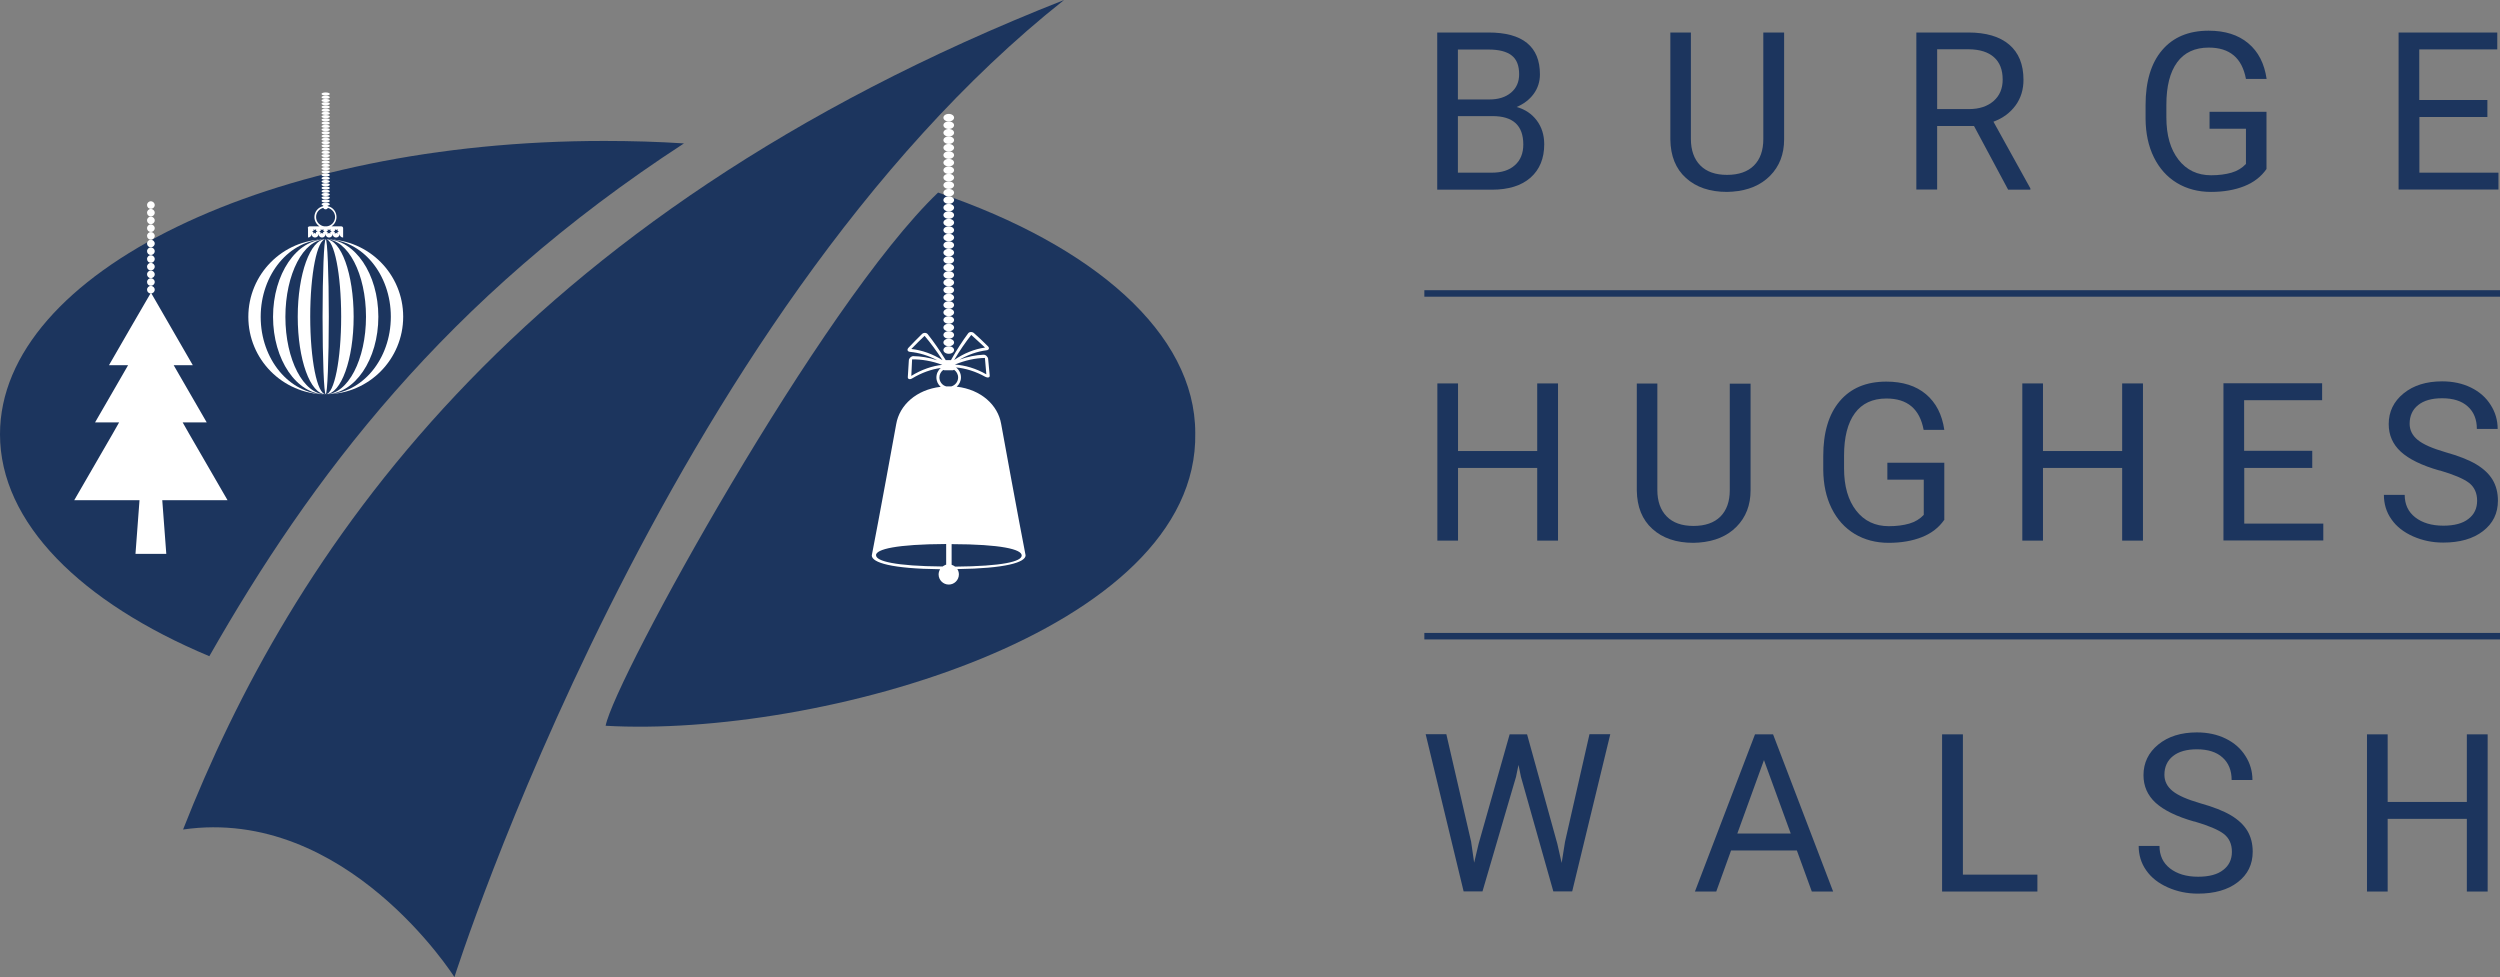 <?xml version="1.0" encoding="UTF-8"?>
<svg id="BHWxmaslogo_08" data-name="BHWxmaslogo 08" xmlns="http://www.w3.org/2000/svg" viewBox="0 0 192.28 75.15"><rect x="0" y="0" width="192.28" height="75.15" fill="#808080" stroke="none"/>
  <defs>
    <style>
      .cls-1 {
        fill: #fff;
      }

      .cls-1, .cls-2 {
        stroke-width: 0px;
      }

      .cls-2 {
        fill: #1c355e;
      }
    </style>
  </defs>
  <g id="walsh">
    <path class="cls-2" d="m113.15,64.76l.23,1.59.34-1.44,2.39-8.43h1.34l2.33,8.43.33,1.46.26-1.63,1.88-8.27h1.6l-2.93,12.09h-1.45l-2.49-8.81-.19-.92-.19.92-2.58,8.81h-1.45l-2.92-12.09h1.59l1.91,8.28Z"/>
    <path class="cls-2" d="m138.2,65.41h-5.06l-1.14,3.16h-1.64l4.62-12.09h1.39l4.62,12.09h-1.64l-1.15-3.16Zm-4.58-1.3h4.11l-2.06-5.65-2.05,5.65Z"/>
    <path class="cls-2" d="m150.97,67.27h5.73v1.3h-7.33v-12.09h1.6v10.78Z"/>
    <path class="cls-2" d="m168.77,63.19c-1.37-.39-2.36-.88-2.98-1.45-.62-.57-.93-1.28-.93-2.12,0-.95.38-1.74,1.14-2.36.76-.62,1.75-.93,2.97-.93.83,0,1.57.16,2.22.48s1.15.76,1.51,1.33c.36.56.54,1.18.54,1.85h-1.6c0-.73-.23-1.31-.7-1.73-.46-.42-1.12-.63-1.97-.63-.79,0-1.4.17-1.84.52-.44.35-.66.83-.66,1.44,0,.49.21.91.63,1.25.42.34,1.13.65,2.13.94,1,.28,1.79.59,2.36.93.57.34.99.74,1.26,1.19.27.45.41.99.41,1.6,0,.98-.38,1.76-1.15,2.35-.76.59-1.79.88-3.06.88-.83,0-1.6-.16-2.32-.48-.72-.32-1.27-.75-1.66-1.31-.39-.55-.58-1.18-.58-1.88h1.6c0,.73.27,1.31.81,1.73.54.42,1.26.64,2.16.64.84,0,1.49-.17,1.93-.52.45-.34.67-.81.67-1.4s-.21-1.05-.62-1.37c-.42-.32-1.17-.64-2.26-.96Z"/>
    <path class="cls-2" d="m191.33,68.57h-1.6v-5.59h-6.09v5.59h-1.59v-12.09h1.59v5.2h6.09v-5.2h1.6v12.09Z"/>
  </g>
  <rect id="line_2" data-name="line 2" class="cls-2" x="109.55" y="48.68" width="82.73" height=".5"/>
  <g id="hughes">
    <path class="cls-2" d="m119.83,41.58h-1.6v-5.59h-6.09v5.59h-1.59v-12.09h1.59v5.2h6.09v-5.2h1.6v12.09Z"/>
    <path class="cls-2" d="m134.64,29.49v8.22c0,1.14-.36,2.07-1.08,2.8-.71.72-1.68,1.13-2.89,1.22l-.42.02c-1.32,0-2.38-.36-3.16-1.07-.79-.71-1.18-1.7-1.2-2.95v-8.23h1.58v8.18c0,.87.24,1.55.72,2.04s1.17.73,2.06.73,1.59-.24,2.07-.72c.48-.48.72-1.16.72-2.03v-8.19h1.6Z"/>
    <path class="cls-2" d="m149.53,39.99c-.41.59-.98,1.03-1.71,1.32-.73.29-1.59.44-2.56.44s-1.86-.23-2.62-.69-1.35-1.12-1.77-1.97c-.42-.85-.63-1.84-.64-2.96v-1.05c0-1.82.42-3.23,1.27-4.23.85-1,2.04-1.5,3.58-1.5,1.26,0,2.28.32,3.05.97s1.24,1.56,1.41,2.74h-1.59c-.3-1.61-1.25-2.41-2.86-2.41-1.07,0-1.88.38-2.43,1.13-.55.75-.83,1.84-.83,3.26v.99c0,1.36.31,2.44.93,3.24.62.8,1.46,1.2,2.52,1.2.6,0,1.12-.07,1.57-.2s.82-.36,1.11-.67v-2.71h-2.8v-1.3h4.38v4.43Z"/>
    <path class="cls-2" d="m164.82,41.58h-1.6v-5.59h-6.09v5.59h-1.59v-12.09h1.59v5.2h6.09v-5.2h1.6v12.09Z"/>
    <path class="cls-2" d="m177.85,35.99h-5.24v4.28h6.08v1.3h-7.68v-12.09h7.59v1.3h-6v3.89h5.24v1.3Z"/>
    <path class="cls-2" d="m187.63,36.19c-1.37-.39-2.36-.88-2.98-1.45-.62-.57-.93-1.28-.93-2.12,0-.95.38-1.74,1.14-2.36.76-.62,1.75-.93,2.97-.93.83,0,1.57.16,2.22.48s1.15.76,1.51,1.33c.36.56.54,1.18.54,1.85h-1.6c0-.73-.23-1.31-.7-1.73-.46-.42-1.12-.63-1.97-.63-.79,0-1.4.17-1.84.52-.44.35-.66.83-.66,1.44,0,.49.21.91.63,1.25.42.34,1.13.65,2.13.94,1,.28,1.79.59,2.36.93.57.34.99.74,1.26,1.19.27.45.41.99.41,1.6,0,.98-.38,1.76-1.15,2.35-.76.59-1.79.88-3.06.88-.83,0-1.6-.16-2.32-.48-.72-.32-1.27-.75-1.66-1.31-.39-.55-.58-1.18-.58-1.88h1.6c0,.73.27,1.31.81,1.73.54.42,1.26.64,2.16.64.84,0,1.49-.17,1.93-.52.45-.34.67-.81.67-1.4s-.21-1.05-.62-1.37c-.42-.32-1.17-.64-2.26-.96Z"/>
  </g>
  <rect id="line_1" data-name="line 1" class="cls-2" x="109.55" y="22.32" width="82.73" height=".5"/>
  <g id="burge">
    <path class="cls-2" d="m110.54,14.58V2.5h3.95c1.31,0,2.3.27,2.96.81.66.54.99,1.34.99,2.41,0,.56-.16,1.06-.48,1.5s-.76.77-1.31,1.01c.65.18,1.17.53,1.55,1.04.38.51.57,1.12.57,1.83,0,1.08-.35,1.94-1.05,2.56s-1.7.93-2.98.93h-4.19Zm1.59-6.93h2.41c.7,0,1.25-.17,1.67-.52.42-.35.63-.82.63-1.42,0-.67-.19-1.15-.58-1.45-.39-.3-.98-.45-1.77-.45h-2.36v3.85Zm0,1.28v4.35h2.63c.74,0,1.33-.19,1.76-.58.43-.38.64-.92.64-1.59,0-1.46-.79-2.18-2.37-2.18h-2.66Z"/>
    <path class="cls-2" d="m137.22,2.5v8.22c0,1.14-.36,2.07-1.08,2.8-.71.72-1.68,1.13-2.89,1.22l-.42.02c-1.32,0-2.38-.36-3.16-1.07-.79-.71-1.18-1.7-1.2-2.95V2.5h1.58v8.18c0,.87.24,1.55.72,2.04s1.17.73,2.06.73,1.59-.24,2.07-.72c.48-.48.72-1.16.72-2.03V2.5h1.6Z"/>
    <path class="cls-2" d="m151.83,9.69h-2.84v4.89h-1.6V2.5h4c1.36,0,2.41.31,3.14.93.73.62,1.1,1.52,1.1,2.71,0,.75-.2,1.41-.61,1.97-.41.56-.97.98-1.7,1.25l2.84,5.13v.1h-1.71l-2.62-4.89Zm-2.84-1.3h2.45c.79,0,1.42-.21,1.89-.62s.7-.96.7-1.65c0-.75-.22-1.32-.67-1.72s-1.09-.6-1.93-.61h-2.44v4.59Z"/>
    <path class="cls-2" d="m174.32,13c-.41.59-.98,1.03-1.71,1.32-.73.29-1.59.44-2.56.44s-1.86-.23-2.62-.69-1.35-1.12-1.77-1.97c-.42-.85-.63-1.84-.64-2.96v-1.05c0-1.82.42-3.23,1.27-4.23.85-1,2.04-1.5,3.58-1.5,1.26,0,2.28.32,3.05.97.77.64,1.24,1.56,1.41,2.74h-1.59c-.3-1.61-1.25-2.41-2.86-2.41-1.07,0-1.88.38-2.43,1.13-.55.75-.83,1.84-.83,3.26v.99c0,1.36.31,2.44.93,3.24.62.8,1.46,1.2,2.51,1.2.6,0,1.12-.07,1.57-.2s.82-.36,1.11-.67v-2.71h-2.8v-1.3h4.38v4.43Z"/>
    <path class="cls-2" d="m191.32,9h-5.24v4.28h6.08v1.3h-7.68V2.5h7.59v1.3h-6v3.89h5.24v1.3Z"/>
  </g>
  <path id="arc_right" data-name="arc right" class="cls-2" d="m46.57,55.82c16.3.93,45.64-7.18,45.36-22.52,0-7.66-7.82-14.42-19.78-18.49-8.95,8.55-24.87,37.4-25.57,41.01"/>
  <path id="swoosh" class="cls-2" d="m14.08,63.8C22.28,42.94,39.28,16.75,81.84,0c-30.77,24.38-46.89,75.15-46.89,75.15,0,0-8.32-13.16-20.87-11.35"/>
  <path id="arc_left" data-name="arc left" class="cls-2" d="m52.61,11.03c-2-.13-4.05-.19-6.12-.19C20.82,10.83,0,20.93,0,33.4,0,40.22,6.24,46.34,16.1,50.47c7.77-13.64,18.11-27.48,36.52-39.45"/>
  <g id="dec_tree_1" data-name="dec tree 1">
    <g>
      <polygon class="cls-1" points="9.99 25.3 8.38 28.09 9.85 28.09 9.46 28.77 7.31 32.49 9.16 32.49 8.66 33.37 5.71 38.47 10.73 38.47 10.42 42.6 12.79 42.6 12.48 38.47 17.5 38.47 14.55 33.37 14.05 32.49 15.9 32.49 13.75 28.77 13.36 28.09 14.83 28.09 13.22 25.3 11.61 22.51 9.99 25.3"/>
      <g>
        <path class="cls-1" d="m11.31,22.28c0-.16.13-.29.29-.29s.3.13.3.29-.13.29-.3.29-.29-.13-.29-.29"/>
        <path class="cls-1" d="m11.31,21.69c0-.16.13-.29.29-.29s.3.13.3.29-.13.29-.3.29-.29-.13-.29-.29"/>
        <path class="cls-1" d="m11.31,21.1c0-.16.13-.29.29-.29s.3.13.3.29-.13.29-.3.29-.29-.13-.29-.29"/>
        <path class="cls-1" d="m11.31,20.51c0-.16.13-.29.29-.29s.3.13.3.29-.13.29-.3.29-.29-.13-.29-.29"/>
        <path class="cls-1" d="m11.31,19.92c0-.16.13-.29.29-.29s.3.13.3.29-.13.29-.3.29-.29-.13-.29-.29"/>
        <path class="cls-1" d="m11.31,19.32c0-.16.13-.29.29-.29s.3.13.3.29-.13.29-.3.29-.29-.13-.29-.29"/>
        <path class="cls-1" d="m11.31,18.73c0-.16.13-.29.29-.29s.3.13.3.29-.13.29-.3.29-.29-.13-.29-.29"/>
        <path class="cls-1" d="m11.31,18.14c0-.16.13-.29.29-.29s.3.13.3.29-.13.29-.3.29-.29-.13-.29-.29"/>
        <path class="cls-1" d="m11.31,17.55c0-.16.13-.29.29-.29s.3.13.3.29-.13.29-.3.29-.29-.13-.29-.29"/>
        <path class="cls-1" d="m11.31,16.95c0-.16.13-.29.29-.29s.3.13.3.29-.13.29-.3.29-.29-.13-.29-.29"/>
        <path class="cls-1" d="m11.31,16.36c0-.16.13-.29.29-.29s.3.13.3.29-.13.29-.3.29-.29-.13-.29-.29"/>
        <path class="cls-1" d="m11.31,15.77c0-.16.13-.29.29-.29s.3.13.3.29-.13.29-.3.29-.29-.13-.29-.29"/>
      </g>
    </g>
  </g>
  <g>
    <path class="cls-1" d="m25.12,30.32c3.26-.03,5.89-2.69,5.89-5.96s-2.63-5.92-5.89-5.96c2.73.04,4.94,2.69,4.94,5.96s-2.21,5.92-4.94,5.96"/>
    <path class="cls-1" d="m25.05,30.32c2.24,0,4.05-2.67,4.05-5.96s-1.81-5.96-4.05-5.96c1.71,0,3.1,2.67,3.1,5.96s-1.39,5.96-3.1,5.96"/>
    <path class="cls-1" d="m25.05,30.32c1.18,0,2.15-2.67,2.15-5.96s-.96-5.96-2.15-5.96c.66,0,1.19,2.67,1.19,5.96s-.53,5.96-1.19,5.96"/>
    <path class="cls-1" d="m25.05,30.32c.13,0,.24-2.67.24-5.96s-.11-5.96-.24-5.96-.24,2.67-.24,5.96.11,5.96.24,5.96"/>
    <path class="cls-1" d="m25.05,30.32c-.66,0-1.19-2.67-1.19-5.96s.53-5.96,1.19-5.96c-1.18,0-2.15,2.67-2.15,5.96s.96,5.96,2.15,5.96"/>
    <path class="cls-1" d="m21.95,24.37c0-3.29,1.39-5.96,3.1-5.96-2.24,0-4.05,2.67-4.05,5.96s1.81,5.96,4.05,5.96c-1.71,0-3.1-2.67-3.1-5.96"/>
    <path class="cls-1" d="m19.1,24.37c0,3.27,2.63,5.92,5.89,5.96-2.73-.04-4.94-2.69-4.94-5.96s2.21-5.92,4.94-5.96c-3.26.03-5.89,2.69-5.89,5.96"/>
    <path class="cls-1" d="m23.69,17.55v.72c.15,0,.27-.12.27-.27,0,.15.12.27.27.27s.27-.12.27-.27c0,.15.12.27.27.27s.27-.12.27-.27c0,.15.12.27.27.27s.27-.12.27-.27c0,.15.12.27.27.27s.27-.12.27-.27c0,.15.12.27.27.27v-.72c0-.08-.06-.14-.14-.14h-.76c.24-.15.39-.42.39-.72,0-.41-.28-.75-.66-.83-.02-.09-.1-.15-.19-.15s-.17.06-.19.15c-.38.09-.66.43-.66.83,0,.3.16.57.39.72h-.76c-.08,0-.14.06-.14.14m1.97.25l.12-.05v-.13s.09.08.09.08l.11-.08v.13s.11.05.11.05l-.12.05v.13s-.09-.08-.09-.08l-.11.08v-.13s-.1-.05-.1-.05Zm-.55,0l.12-.05v-.13s.09.08.09.08l.11-.08v.13s.11.05.11.05l-.12.05v.13s-.09-.08-.09-.08l-.11.08v-.13s-.11-.05-.11-.05Zm-.14-.39c-.36-.04-.64-.35-.64-.72,0-.34.23-.62.55-.7.03.06.1.11.18.11s.14-.04.18-.11c.31.08.55.36.55.7,0,.37-.28.68-.64.72h-.16Zm-.4.39l.12-.05v-.13s.09.08.09.08l.11-.08v.13s.1.05.1.05l-.12.05v.13s-.09-.08-.09-.08l-.11.08v-.13s-.11-.05-.11-.05Zm-.55,0l.12-.05v-.13s.09.08.09.08l.1-.08v.13s.11.05.11.05l-.12.05v.13s-.09-.08-.09-.08l-.11.08v-.13s-.11-.05-.11-.05Z"/>
    <path class="cls-1" d="m24.73,15.71c0-.07.14-.12.32-.12s.32.06.32.12-.14.12-.32.12-.32-.06-.32-.12"/>
    <path class="cls-1" d="m24.73,15.46c0-.07.14-.12.32-.12s.32.06.32.12-.14.12-.32.12-.32-.06-.32-.12"/>
    <path class="cls-1" d="m24.73,15.21c0-.07.14-.12.32-.12s.32.06.32.12-.14.12-.32.12-.32-.06-.32-.12"/>
    <path class="cls-1" d="m24.73,14.96c0-.07.14-.12.32-.12s.32.06.32.12-.14.12-.32.12-.32-.06-.32-.12"/>
    <path class="cls-1" d="m24.73,14.71c0-.07.14-.12.32-.12s.32.06.32.12-.14.12-.32.12-.32-.06-.32-.12"/>
    <path class="cls-1" d="m24.73,14.46c0-.07.14-.12.32-.12s.32.06.32.12-.14.12-.32.12-.32-.06-.32-.12"/>
    <path class="cls-1" d="m24.73,14.21c0-.07.14-.12.32-.12s.32.06.32.12-.14.12-.32.12-.32-.06-.32-.12"/>
    <path class="cls-1" d="m24.73,13.96c0-.07.14-.12.32-.12s.32.06.32.12-.14.12-.32.12-.32-.06-.32-.12"/>
    <path class="cls-1" d="m24.73,13.71c0-.07.14-.12.32-.12s.32.06.32.12-.14.12-.32.12-.32-.06-.32-.12"/>
    <path class="cls-1" d="m24.73,13.46c0-.07.14-.12.32-.12s.32.06.32.12-.14.12-.32.12-.32-.06-.32-.12"/>
    <path class="cls-1" d="m24.73,13.22c0-.07.14-.12.32-.12s.32.06.32.12-.14.12-.32.12-.32-.06-.32-.12"/>
    <path class="cls-1" d="m24.73,12.97c0-.07.14-.12.32-.12s.32.06.32.12-.14.12-.32.12-.32-.06-.32-.12"/>
    <path class="cls-1" d="m24.73,12.72c0-.07.14-.12.32-.12s.32.06.32.12-.14.12-.32.12-.32-.06-.32-.12"/>
    <path class="cls-1" d="m24.73,12.47c0-.07.14-.12.32-.12s.32.06.32.12-.14.12-.32.12-.32-.06-.32-.12"/>
    <path class="cls-1" d="m24.73,12.22c0-.07.14-.12.32-.12s.32.06.32.12-.14.12-.32.12-.32-.06-.32-.12"/>
    <path class="cls-1" d="m24.73,11.97c0-.07.14-.12.32-.12s.32.06.32.12-.14.12-.32.12-.32-.06-.32-.12"/>
    <path class="cls-1" d="m24.73,11.72c0-.07.14-.12.32-.12s.32.06.32.12-.14.12-.32.12-.32-.06-.32-.12"/>
    <path class="cls-1" d="m24.73,11.47c0-.07.14-.12.32-.12s.32.06.32.12-.14.12-.32.12-.32-.06-.32-.12"/>
    <path class="cls-1" d="m24.73,11.22c0-.07.14-.12.32-.12s.32.06.32.12-.14.12-.32.12-.32-.06-.32-.12"/>
    <path class="cls-1" d="m24.73,10.97c0-.07.14-.12.32-.12s.32.06.32.12-.14.12-.32.12-.32-.06-.32-.12"/>
    <path class="cls-1" d="m24.73,10.72c0-.07.14-.12.32-.12s.32.06.32.12-.14.12-.32.12-.32-.06-.32-.12"/>
    <path class="cls-1" d="m24.73,10.47c0-.07.14-.12.32-.12s.32.06.32.12-.14.12-.32.12-.32-.06-.32-.12"/>
    <path class="cls-1" d="m24.73,10.22c0-.07.14-.12.32-.12s.32.06.32.12-.14.12-.32.12-.32-.06-.32-.12"/>
    <path class="cls-1" d="m24.73,9.97c0-.07.14-.12.32-.12s.32.06.32.12-.14.12-.32.12-.32-.06-.32-.12"/>
    <path class="cls-1" d="m24.73,9.72c0-.07.14-.12.32-.12s.32.06.32.12-.14.12-.32.12-.32-.06-.32-.12"/>
    <path class="cls-1" d="m24.73,9.47c0-.07.14-.12.32-.12s.32.06.32.12-.14.12-.32.12-.32-.06-.32-.12"/>
    <path class="cls-1" d="m24.73,9.22c0-.07.14-.12.32-.12s.32.06.32.12-.14.12-.32.12-.32-.06-.32-.12"/>
    <path class="cls-1" d="m24.73,8.97c0-.07.14-.12.32-.12s.32.06.32.12-.14.12-.32.12-.32-.06-.32-.12"/>
    <path class="cls-1" d="m24.73,8.72c0-.07.14-.12.32-.12s.32.06.32.12-.14.12-.32.12-.32-.06-.32-.12"/>
    <path class="cls-1" d="m24.73,8.48c0-.07.14-.12.32-.12s.32.06.32.12-.14.12-.32.12-.32-.06-.32-.12"/>
    <path class="cls-1" d="m24.73,8.23c0-.07.14-.12.32-.12s.32.06.32.12-.14.12-.32.12-.32-.06-.32-.12"/>
    <path class="cls-1" d="m24.73,7.98c0-.07.14-.12.32-.12s.32.06.32.12-.14.12-.32.12-.32-.06-.32-.12"/>
    <path class="cls-1" d="m24.73,7.73c0-.07.14-.12.32-.12s.32.06.32.12-.14.12-.32.12-.32-.06-.32-.12"/>
    <path class="cls-1" d="m24.73,7.48c0-.07.14-.12.32-.12s.32.06.32.12-.14.12-.32.12-.32-.06-.32-.12"/>
    <path class="cls-1" d="m24.73,7.23c0-.07.14-.12.32-.12s.32.06.32.12-.14.12-.32.12-.32-.06-.32-.12"/>
  </g>
  <g id="dec_bell_1" data-name="dec bell 1">
    <g>
      <path class="cls-1" d="m72.31,43.77c-.07.12-.12.26-.12.41,0,.43.35.78.78.78s.78-.35.78-.78c0-.15-.04-.29-.12-.41,3.69-.05,5.25-.51,5.25-1.06,0,0-.21-1.08-.49-2.57-.08-.43-1.16-6.21-1.39-7.54-.25-1.44-1.53-2.64-3.42-2.86.2-.17.33-.43.33-.72,0-.31-.15-.58-.38-.76.73.07,1.5.3,2.25.72.19.1.36.06.34-.1-.04-.43-.08-.86-.12-1.28-.02-.16-.19-.33-.36-.32-.59.03-1.21.15-1.84.38.66-.38,1.36-.63,2.08-.72.19-.02.24-.18.1-.31-.36-.36-.72-.7-1.07-1.01-.13-.12-.36-.11-.45.02-.43.58-.86,1.24-1.28,1.99-.01.02-.02.04-.04.07h-.4s-.03-.04-.04-.06c-.45-.73-.9-1.37-1.35-1.94-.1-.13-.33-.13-.45,0-.34.33-.68.68-1.03,1.05-.13.14-.08.29.11.31.72.07,1.44.29,2.11.65-.64-.21-1.26-.31-1.85-.32-.16,0-.34.17-.34.33-.02.43-.05.86-.08,1.29,0,.16.16.2.34.09.73-.44,1.48-.7,2.2-.8-.21.17-.34.44-.34.73s.13.55.33.72c-1.89.22-3.17,1.42-3.42,2.86-.23,1.32-1.31,7.11-1.39,7.54-.28,1.49-.49,2.57-.49,2.57,0,.56,1.56,1.02,5.25,1.06m.18-15.72h0c-.77.08-1.6.36-2.39.85.02-.42.04-.85.06-1.27.73-.01,1.52.12,2.32.42m.02-.36c-.75-.47-1.57-.77-2.4-.86.35-.36.69-.7,1.02-1.01.46.54.92,1.16,1.38,1.87m.9-.02c.43-.73.87-1.36,1.31-1.92.34.3.69.63,1.06.97-.83.12-1.64.45-2.36.95m.04.36h0c.79-.33,1.58-.5,2.31-.51.04.42.07.84.11,1.26-.81-.46-1.64-.7-2.42-.75m-.26,13.81c3.84.01,5.4.4,5.4.87s-1.48.83-5.12.86c-.08-.06-.17-.11-.27-.14v-1.59Zm-.4-12.13c-.31-.08-.53-.36-.53-.69,0-.24.12-.45.3-.58.03.02.06.03.1.03h.64s.06-.02.09-.04c.18.13.31.34.31.59,0,.33-.23.61-.53.69-.06,0-.12,0-.18,0h0c-.06,0-.12,0-.18,0m-5.43,12.99c0-.47,1.55-.85,5.4-.87v1.59c-.05.01-.1.03-.14.06-.05.02-.09.05-.13.08-3.64-.03-5.12-.41-5.12-.86"/>
      <path class="cls-1" d="m72.56,26.92c0-.16.18-.29.41-.29s.41.13.41.29-.18.29-.41.29-.41-.13-.41-.29"/>
      <path class="cls-1" d="m72.56,26.34c0-.16.18-.29.41-.29s.41.13.41.29-.18.29-.41.29-.41-.13-.41-.29"/>
      <path class="cls-1" d="m72.56,25.76c0-.16.18-.29.41-.29s.41.13.41.29-.18.29-.41.29-.41-.13-.41-.29"/>
      <path class="cls-1" d="m72.56,25.19c0-.16.18-.29.41-.29s.41.13.41.29-.18.29-.41.29-.41-.13-.41-.29"/>
      <path class="cls-1" d="m72.56,24.61c0-.16.18-.29.41-.29s.41.13.41.29-.18.29-.41.29-.41-.13-.41-.29"/>
      <path class="cls-1" d="m72.56,24.03c0-.16.18-.29.41-.29s.41.13.41.29-.18.29-.41.29-.41-.13-.41-.29"/>
      <path class="cls-1" d="m72.56,23.46c0-.16.18-.29.41-.29s.41.13.41.29-.18.29-.41.29-.41-.13-.41-.29"/>
      <path class="cls-1" d="m72.56,22.88c0-.16.18-.29.41-.29s.41.13.41.29-.18.29-.41.29-.41-.13-.41-.29"/>
      <path class="cls-1" d="m72.56,22.31c0-.16.18-.29.41-.29s.41.13.41.29-.18.29-.41.29-.41-.13-.41-.29"/>
      <path class="cls-1" d="m72.56,21.73c0-.16.18-.29.41-.29s.41.13.41.29-.18.29-.41.29-.41-.13-.41-.29"/>
      <path class="cls-1" d="m72.56,21.15c0-.16.18-.29.41-.29s.41.13.41.29-.18.29-.41.29-.41-.13-.41-.29"/>
      <path class="cls-1" d="m72.56,20.58c0-.16.18-.29.41-.29s.41.13.41.29-.18.29-.41.29-.41-.13-.41-.29"/>
      <path class="cls-1" d="m72.56,20c0-.16.18-.29.41-.29s.41.13.41.29-.18.29-.41.29-.41-.13-.41-.29"/>
      <path class="cls-1" d="m72.56,19.43c0-.16.18-.29.41-.29s.41.13.41.29-.18.29-.41.29-.41-.13-.41-.29"/>
      <path class="cls-1" d="m72.56,18.85c0-.16.18-.29.41-.29s.41.13.41.29-.18.29-.41.29-.41-.13-.41-.29"/>
      <path class="cls-1" d="m72.56,18.27c0-.16.18-.29.41-.29s.41.13.41.29-.18.29-.41.29-.41-.13-.41-.29"/>
      <path class="cls-1" d="m72.56,17.7c0-.16.18-.29.41-.29s.41.13.41.29-.18.29-.41.29-.41-.13-.41-.29"/>
      <path class="cls-1" d="m72.56,17.12c0-.16.18-.29.41-.29s.41.13.41.29-.18.29-.41.29-.41-.13-.41-.29"/>
      <path class="cls-1" d="m72.56,16.54c0-.16.18-.29.41-.29s.41.13.41.29-.18.29-.41.29-.41-.13-.41-.29"/>
      <path class="cls-1" d="m72.56,15.97c0-.16.18-.29.41-.29s.41.13.41.29-.18.29-.41.29-.41-.13-.41-.29"/>
      <path class="cls-1" d="m72.56,15.39c0-.16.18-.29.41-.29s.41.13.41.29-.18.29-.41.29-.41-.13-.41-.29"/>
      <path class="cls-1" d="m72.56,14.82c0-.16.18-.29.41-.29s.41.13.41.29-.18.29-.41.29-.41-.13-.41-.29"/>
      <path class="cls-1" d="m72.56,14.24c0-.16.18-.29.41-.29s.41.13.41.29-.18.29-.41.29-.41-.13-.41-.29"/>
      <path class="cls-1" d="m72.56,13.66c0-.16.18-.29.41-.29s.41.13.41.29-.18.29-.41.29-.41-.13-.41-.29"/>
      <path class="cls-1" d="m72.56,13.09c0-.16.18-.29.41-.29s.41.13.41.29-.18.29-.41.29-.41-.13-.41-.29"/>
      <path class="cls-1" d="m72.56,12.51c0-.16.18-.29.41-.29s.41.13.41.29-.18.29-.41.29-.41-.13-.41-.29"/>
      <path class="cls-1" d="m72.56,11.93c0-.16.18-.29.41-.29s.41.13.41.29-.18.29-.41.29-.41-.13-.41-.29"/>
      <path class="cls-1" d="m72.56,11.36c0-.16.18-.29.41-.29s.41.13.41.29-.18.29-.41.29-.41-.13-.41-.29"/>
      <path class="cls-1" d="m72.56,10.78c0-.16.18-.29.41-.29s.41.13.41.29-.18.29-.41.29-.41-.13-.41-.29"/>
      <path class="cls-1" d="m72.56,10.21c0-.16.18-.29.41-.29s.41.13.41.29-.18.29-.41.29-.41-.13-.41-.29"/>
      <path class="cls-1" d="m72.56,9.63c0-.16.18-.29.41-.29s.41.13.41.29-.18.29-.41.29-.41-.13-.41-.29"/>
      <path class="cls-1" d="m72.56,9.05c0-.16.18-.29.41-.29s.41.13.41.29-.18.29-.41.29-.41-.13-.41-.29"/>
    </g>
  </g>
</svg>
